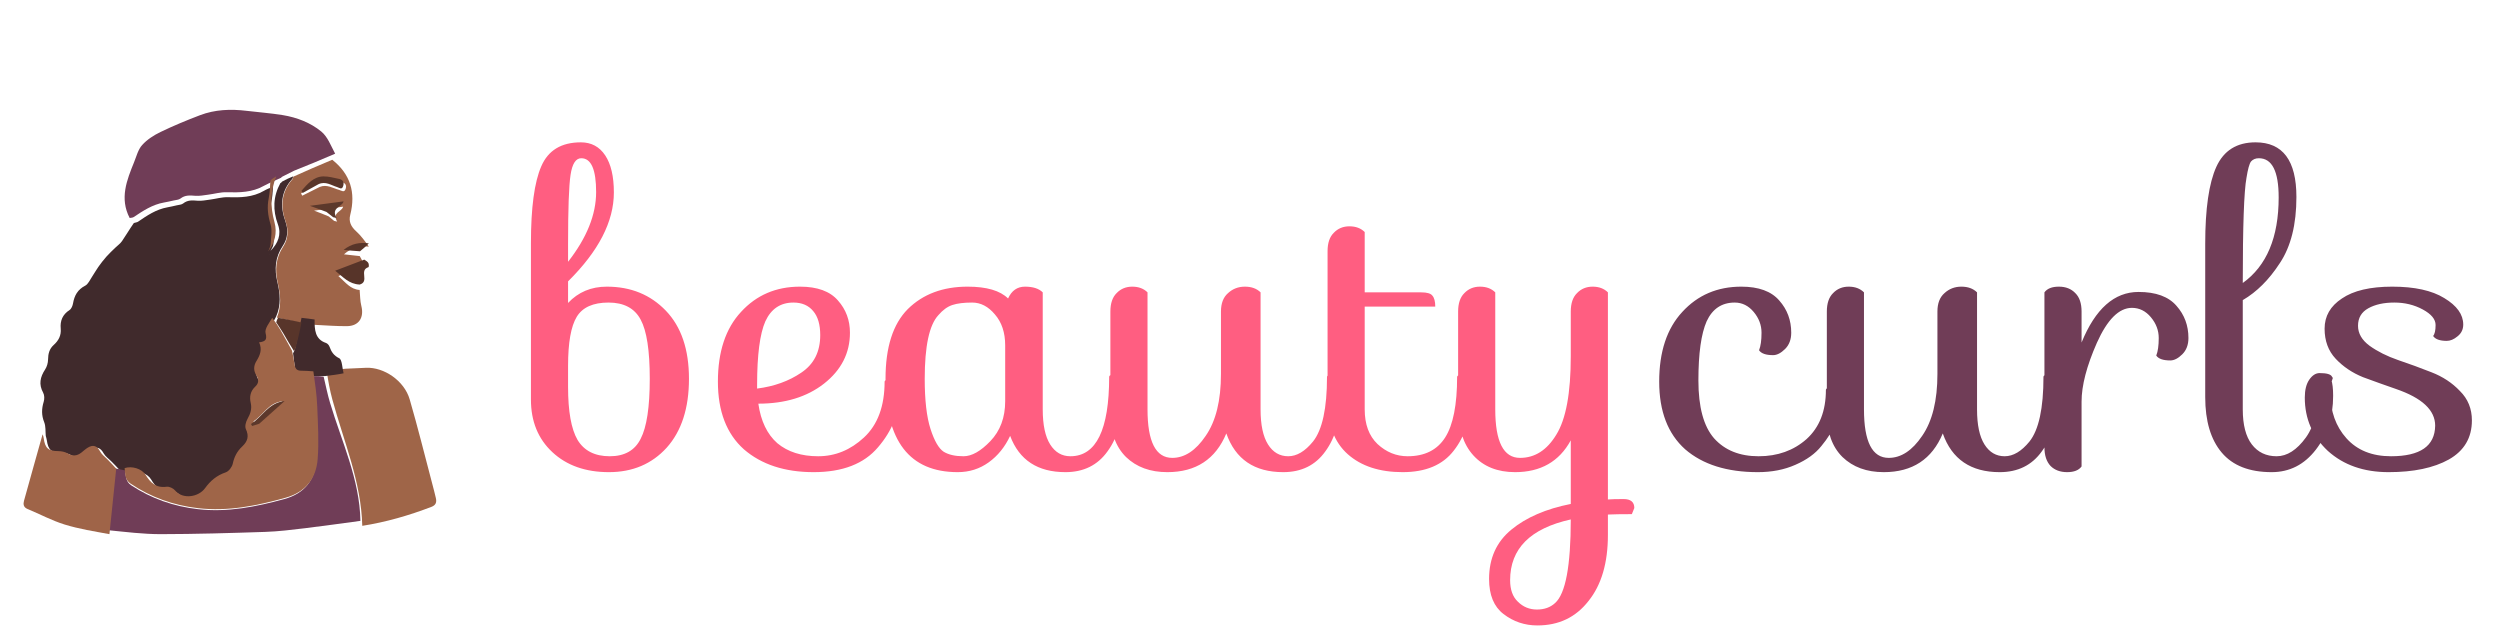 <svg width="1998" height="512" viewBox="0 0 1998 512" fill="none" xmlns="http://www.w3.org/2000/svg">
<g filter="url(#filter0_d_97_21)">
<path d="M424.321 315.346V190.231C424.321 161.994 427.069 141.576 432.565 128.978C438.061 116.162 448.614 109.754 464.223 109.754C472.578 109.754 479.063 113.229 483.68 120.181C488.296 127.132 490.605 137.014 490.605 149.83C490.605 173.072 478.403 196.748 454 220.858V238.127C462.134 229.439 472.467 225.094 484.999 225.094C504.125 225.094 519.844 231.501 532.156 244.317C544.468 257.133 550.623 275.27 550.623 298.729C550.623 322.188 544.687 340.543 532.815 353.792C520.944 366.825 505.555 373.341 486.648 373.341C467.961 373.341 452.901 368.019 441.469 357.376C430.037 346.733 424.321 332.723 424.321 315.346ZM519.295 298.729C519.295 276.139 516.876 260.391 512.04 251.485C507.204 242.362 498.63 237.801 486.318 237.801C474.006 237.801 465.542 241.602 460.925 249.205C456.309 256.807 454 269.84 454 288.303V305.245C454 324.794 456.528 338.913 461.585 347.602C466.861 356.29 475.435 360.634 487.307 360.634C499.179 360.634 507.423 355.964 512.04 346.624C516.876 337.284 519.295 321.319 519.295 298.729ZM464.553 122.461C460.156 122.461 457.298 126.914 455.979 135.82C454.66 144.508 454 162.863 454 190.883V205.219C468.95 186.105 476.425 167.533 476.425 149.504C476.425 131.475 472.467 122.461 464.553 122.461ZM711.922 299.055C716.539 299.055 718.848 302.53 718.848 309.481C718.848 325.555 713.131 340.217 701.7 353.466C690.487 366.716 673.339 373.341 650.255 373.341C627.171 373.341 608.594 367.26 594.524 355.095C580.674 342.714 573.748 324.685 573.748 301.01C573.748 277.116 579.904 258.544 592.216 245.295C604.526 231.827 620.246 225.094 639.373 225.094C653.223 225.094 663.336 228.787 669.712 236.172C676.087 243.34 679.275 251.92 679.275 261.911C679.275 278.202 672.35 291.778 658.5 302.639C644.869 313.282 627.391 318.604 606.066 318.604C608.045 332.505 613.101 343.04 621.235 350.208C629.589 357.159 640.471 360.634 653.883 360.634C667.513 360.634 679.714 355.638 690.487 345.647C701.479 335.437 706.976 320.559 706.976 301.01C707.195 299.706 708.844 299.055 711.922 299.055ZM605.077 303.616V306.549C618.707 304.811 630.469 300.575 640.362 293.842C650.475 287.108 655.532 277.116 655.532 263.866C655.532 255.395 653.662 248.988 649.926 244.643C646.188 240.082 640.911 237.801 634.097 237.801C623.763 237.801 616.289 242.797 611.672 252.789C607.275 262.78 605.077 279.723 605.077 303.616ZM805.652 234.543C808.51 228.243 813.017 225.094 819.172 225.094C825.548 225.094 830.274 226.614 833.353 229.655V323.165C833.353 335.546 835.331 344.886 839.288 351.186C843.246 357.485 848.632 360.634 855.447 360.634C876.113 360.634 886.446 339.456 886.446 297.1C886.665 295.797 888.314 295.145 891.392 295.145C895.349 295.145 897.328 300.901 897.328 312.413C897.328 330.876 893.261 345.647 885.127 356.725C877.212 367.802 866 373.341 851.49 373.341C829.285 373.341 814.556 363.676 807.301 344.343C803.124 353.249 797.408 360.309 790.153 365.522C782.898 370.735 774.653 373.341 765.42 373.341C726.947 373.341 707.71 348.47 707.71 298.729C707.71 273.532 713.646 254.96 725.517 243.014C737.609 231.068 753.548 225.094 773.334 225.094C788.504 225.094 799.276 228.243 805.652 234.543ZM743.655 338.805C746.733 348.362 750.25 354.444 754.208 357.05C758.165 359.44 763.441 360.634 770.037 360.634C776.632 360.634 783.777 356.616 791.472 348.579C799.386 340.325 803.343 329.682 803.343 316.649V272.012C803.343 261.803 800.595 253.549 795.099 247.25C789.823 240.95 783.777 237.801 776.962 237.801C770.366 237.801 765.09 238.453 761.133 239.756C757.176 241.059 753.438 243.775 749.921 247.901C742.666 255.721 739.038 272.663 739.038 298.729C739.038 315.888 740.577 329.247 743.655 338.805ZM975.792 244.969C975.792 238.453 977.667 233.565 981.398 230.307C985.139 226.832 989.642 225.094 994.919 225.094C1000.19 225.094 1004.38 226.614 1007.45 229.655V323.165C1007.45 335.546 1009.43 344.886 1013.39 351.186C1017.34 357.485 1022.73 360.634 1029.54 360.634C1036.37 360.634 1042.96 356.725 1049.33 348.905C1056.81 339.565 1060.54 322.297 1060.54 297.1C1060.77 295.797 1062.42 295.145 1065.49 295.145C1069.45 295.145 1071.43 300.901 1071.43 312.413C1071.43 330.876 1067.36 345.647 1059.22 356.725C1051.31 367.802 1040.1 373.341 1025.59 373.341C1002.5 373.341 987.334 363.024 980.079 342.389C971.505 363.024 955.789 373.341 932.926 373.341C919.295 373.341 908.303 369.323 899.948 361.286C891.594 353.032 887.417 341.302 887.417 326.098V244.969C887.417 238.453 889.066 233.565 892.364 230.307C895.661 226.832 899.838 225.094 904.895 225.094C909.952 225.094 914.018 226.614 917.096 229.655V323.165C917.096 349.014 923.692 361.938 936.883 361.938C946.772 361.938 955.676 356.073 963.59 344.343C971.731 332.614 975.792 316.106 975.792 294.819V244.969ZM1060.99 196.748C1060.99 190.231 1062.63 185.344 1065.93 182.086C1069.23 178.611 1073.41 176.873 1078.46 176.873C1083.52 176.873 1087.59 178.393 1090.67 181.434V229.655H1135.84C1140.46 229.655 1143.43 230.524 1144.75 232.262C1146.29 234 1147.06 236.932 1147.06 241.059H1090.67V323.165C1090.67 335.112 1094.08 344.343 1100.89 350.86C1107.93 357.376 1115.95 360.634 1124.96 360.634C1138.6 360.634 1148.6 355.638 1154.97 345.647C1161.35 335.655 1164.53 319.472 1164.53 297.1C1164.98 295.797 1166.63 295.145 1169.48 295.145C1173.44 295.145 1175.42 300.901 1175.42 312.413C1175.42 330.007 1170.91 344.56 1161.9 356.073C1153.1 367.585 1139.47 373.341 1121 373.341C1102.54 373.341 1087.92 368.563 1077.14 359.005C1066.38 349.448 1060.99 335.221 1060.99 316.323V196.748ZM1165.33 244.969C1165.33 238.453 1166.98 233.565 1170.28 230.307C1173.58 226.832 1177.75 225.094 1182.81 225.094C1187.86 225.094 1191.93 226.614 1195.01 229.655V323.165C1195.01 349.014 1201.61 361.938 1214.8 361.938C1226.67 361.938 1236.34 355.747 1243.82 343.366C1251.51 330.985 1255.36 310.133 1255.36 280.809V244.969C1255.36 238.453 1257.01 233.565 1260.31 230.307C1263.61 226.832 1267.78 225.094 1272.84 225.094C1277.89 225.094 1281.96 226.614 1285.04 229.655V395.171C1287.68 394.954 1291.85 394.845 1297.57 394.845C1303.28 394.845 1306.15 397.235 1306.15 402.013L1304.17 406.901C1295.81 406.901 1289.43 407.009 1285.04 407.226V423.517C1285.04 445.89 1279.87 463.484 1269.54 476.3C1259.42 489.333 1245.8 495.849 1228.65 495.849C1218.53 495.849 1209.52 492.808 1201.61 486.726C1193.91 480.861 1190.07 471.521 1190.07 458.706C1190.07 442.198 1196 429.056 1207.88 419.282C1219.75 409.507 1235.58 402.665 1255.36 398.755V347.927C1246.13 364.87 1231.29 373.341 1210.84 373.341C1196.77 373.341 1185.67 368.889 1177.54 359.983C1169.4 351.077 1165.33 338.262 1165.33 321.536V244.969ZM1206.89 459.683C1206.89 467.286 1208.97 473.042 1213.15 476.951C1217.33 481.078 1222.39 483.142 1228.32 483.142C1234.26 483.142 1239.09 481.404 1242.83 477.929C1251.18 470.544 1255.36 448.279 1255.36 411.136C1223.04 418.304 1206.89 434.486 1206.89 459.683Z" fill="#FF5E81"/>
</g>
<g filter="url(#filter1_d_97_21)">
<path d="M1464.2 305.571C1468.82 305.571 1471.13 308.72 1471.13 315.02C1471.13 321.319 1469.81 327.618 1467.17 333.917C1464.53 340.217 1460.69 346.407 1455.63 352.489C1450.79 358.571 1443.87 363.567 1434.85 367.477C1426.06 371.386 1416.06 373.341 1404.84 373.341C1380.22 373.341 1360.88 367.26 1346.8 355.095C1332.95 342.714 1326.03 324.685 1326.03 301.01C1326.03 277.116 1332.19 258.544 1344.49 245.295C1356.81 231.827 1372.53 225.094 1391.65 225.094C1405.5 225.094 1415.62 228.787 1421.99 236.172C1428.37 243.34 1431.55 251.92 1431.55 261.912C1431.55 267.342 1429.91 271.686 1426.61 274.944C1423.31 278.202 1420.13 279.832 1417.04 279.832C1411.33 279.832 1407.59 278.528 1405.83 275.922C1407.15 272.663 1407.81 267.993 1407.81 261.912C1407.81 255.83 1405.73 250.291 1401.55 245.295C1397.37 240.299 1392.31 237.801 1386.38 237.801C1376.05 237.801 1368.57 242.797 1363.95 252.789C1359.56 262.78 1357.36 278.528 1357.36 300.032C1357.36 321.319 1361.54 336.741 1369.89 346.298C1378.46 355.856 1390.33 360.634 1405.5 360.634C1420.67 360.634 1433.43 356.073 1443.76 346.95C1454.09 337.61 1459.26 324.469 1459.26 307.526C1459.48 306.223 1461.13 305.571 1464.2 305.571ZM1548.39 244.969C1548.39 238.453 1550.25 233.565 1553.99 230.307C1557.73 226.832 1562.24 225.094 1567.51 225.094C1572.79 225.094 1576.96 226.614 1580.05 229.655V323.165C1580.05 335.546 1582.02 344.886 1585.98 351.186C1589.94 357.485 1595.33 360.634 1602.14 360.634C1608.95 360.634 1615.55 356.725 1621.93 348.905C1629.4 339.565 1633.14 322.297 1633.14 297.1C1633.36 295.797 1635 295.145 1638.09 295.145C1642.04 295.145 1644.02 300.901 1644.02 312.413C1644.02 330.876 1639.95 345.647 1631.82 356.725C1623.9 367.802 1612.69 373.341 1598.18 373.341C1575.1 373.341 1559.93 363.024 1552.67 342.389C1544.1 363.024 1528.38 373.341 1505.52 373.341C1491.88 373.341 1480.9 369.323 1472.54 361.286C1464.18 353.032 1460.01 341.302 1460.01 326.098V244.969C1460.01 238.453 1461.66 233.565 1464.96 230.307C1468.25 226.832 1472.43 225.094 1477.49 225.094C1482.55 225.094 1486.61 226.614 1489.69 229.655V323.165C1489.69 349.014 1496.28 361.938 1509.47 361.938C1519.37 361.938 1528.27 356.073 1536.19 344.344C1544.32 332.614 1548.39 316.106 1548.39 294.819V244.969ZM1663.59 316.975V368.78C1661.4 371.821 1657.54 373.341 1652.05 373.341C1646.56 373.341 1642.16 371.712 1638.86 368.454C1635.56 364.979 1633.91 359.983 1633.91 353.466V229.655C1636.11 226.614 1639.96 225.094 1645.45 225.094C1650.95 225.094 1655.35 226.832 1658.64 230.307C1661.94 233.565 1663.59 238.453 1663.59 244.969V269.731C1674.59 242.797 1689.76 229.33 1709.1 229.33C1722.95 229.33 1733.06 233.023 1739.44 240.408C1745.82 247.576 1749 256.156 1749 266.147C1749 271.577 1747.35 275.922 1744.05 279.18C1740.76 282.438 1737.57 284.067 1734.49 284.067C1728.77 284.067 1725.04 282.764 1723.28 280.157C1724.6 276.899 1725.26 272.229 1725.26 266.147C1725.26 260.065 1723.17 254.527 1718.99 249.53C1714.82 244.534 1709.76 242.037 1703.82 242.037C1693.49 242.037 1684.15 251.376 1675.79 270.057C1667.66 288.52 1663.59 304.159 1663.59 316.975ZM1858.7 295.145C1862.66 295.145 1864.64 300.901 1864.64 312.413C1864.64 329.139 1860.02 343.475 1850.79 355.421C1841.55 367.368 1829.8 373.341 1815.5 373.341C1797.69 373.341 1784.4 368.128 1775.6 357.702C1766.81 347.276 1762.41 332.505 1762.41 313.391V190.883C1762.41 162.863 1765.38 142.336 1771.31 129.303C1777.25 116.271 1787.7 109.754 1802.64 109.754C1824.41 109.754 1835.29 124.307 1835.29 153.414C1835.29 175.353 1830.9 192.947 1822.1 206.197C1813.52 219.446 1803.63 229.33 1792.42 235.846V323.165C1792.42 335.546 1794.84 344.886 1799.67 351.186C1804.52 357.485 1811.11 360.634 1819.46 360.634C1827.82 360.634 1835.62 355.638 1842.87 345.647C1850.13 335.655 1853.76 319.472 1853.76 297.1C1854.2 295.797 1855.85 295.145 1858.7 295.145ZM1821.11 153.74C1821.11 132.887 1815.83 122.461 1805.28 122.461C1802.64 122.461 1800.56 123.33 1799.01 125.068C1797.69 126.806 1796.49 131.149 1795.39 138.101C1793.41 148.744 1792.42 176.764 1792.42 222.162C1811.54 208.477 1821.11 185.67 1821.11 153.74ZM1914.87 306.874C1906.07 303.833 1897.28 300.684 1888.48 297.426C1879.91 293.951 1872.66 289.063 1866.72 282.764C1860.78 276.464 1857.82 268.428 1857.82 258.653C1857.82 248.662 1862.43 240.624 1871.67 234.543C1880.9 228.243 1894.31 225.094 1911.9 225.094C1929.71 225.094 1943.56 228.135 1953.45 234.217C1963.56 240.299 1968.62 247.359 1968.62 255.395C1968.62 259.305 1967.07 262.454 1964 264.844C1961.14 267.234 1958.28 268.428 1955.43 268.428C1949.93 268.428 1946.3 267.125 1944.55 264.518C1945.86 262.998 1946.52 260.065 1946.52 255.721C1946.52 251.159 1943.11 247.033 1936.3 243.34C1929.48 239.647 1921.9 237.801 1913.55 237.801C1905.19 237.801 1898.26 239.321 1892.77 242.362C1887.27 245.404 1884.53 250.073 1884.53 256.373C1884.53 262.454 1887.6 267.776 1893.76 272.338C1900.13 276.899 1907.72 280.7 1916.52 283.741C1925.52 286.783 1934.43 290.041 1943.23 293.516C1952.23 296.991 1959.82 301.987 1965.98 308.503C1972.35 314.803 1975.54 322.623 1975.54 331.962C1975.54 345.864 1969.38 356.29 1957.08 363.241C1944.98 369.974 1928.93 373.341 1908.93 373.341C1889.14 373.341 1872.99 367.693 1860.45 356.399C1848.14 344.886 1841.99 330.659 1841.99 313.717C1841.99 307.635 1843.19 302.856 1845.61 299.381C1848.03 295.905 1850.78 294.168 1853.86 294.168C1859.57 294.168 1862.87 295.145 1863.75 297.1L1864.41 298.077C1863.09 301.335 1862.43 305.354 1862.43 310.133C1862.43 324.685 1866.72 336.741 1875.29 346.298C1883.87 355.856 1895.74 360.634 1910.91 360.634C1934.21 360.634 1945.97 352.489 1946.19 336.198C1946.19 323.817 1935.75 314.042 1914.87 306.874Z" fill="#703D57"/>
</g>
<g filter="url(#filter2_d_97_21)">
<path d="M36.577 344.358C36.22 340.7 36.651 336.73 35.331 333.452C33.075 327.848 33.213 322.67 34.927 317.063C35.599 314.867 35.568 311.798 34.5 309.862C30.802 303.156 32.083 297.345 36.047 291.309C37.52 289.064 38.377 286.025 38.407 283.336C38.459 278.765 39.448 274.816 42.903 271.716C46.837 268.187 49.032 264.05 48.525 258.609C47.943 252.364 50.004 247.382 55.569 243.777C57.076 242.802 58.046 240.324 58.383 238.385C59.467 232.151 62.067 227.42 68.074 224.328C70.465 223.097 71.811 219.773 73.489 217.306C75.251 214.715 76.725 211.928 78.539 209.377C80.576 206.513 82.734 203.715 85.061 201.08C87.261 198.589 89.735 196.335 92.112 194.001C93.914 192.231 96.104 190.736 97.507 188.702C100.68 184.1 103.471 179.238 106.971 174.251C108.462 173.753 109.554 173.708 110.317 173.187C117.542 168.253 124.758 163.342 133.646 161.728C136.211 161.263 138.755 160.683 141.293 160.088C143.034 159.679 145.122 159.617 146.4 158.595C149.911 155.789 153.638 156.043 157.755 156.404C161.094 156.697 164.545 155.956 167.926 155.519C172.618 154.912 177.312 153.475 181.968 153.611C192.036 153.908 201.855 153.779 210.883 148.526C213.175 147.193 215.65 146.172 218.214 145.33C217.848 149.728 217.748 153.92 216.673 157.852C214.829 164.595 215.78 170.57 218.408 177.09C220.075 181.226 218.814 186.616 218.451 191.412C218.319 193.15 216.979 194.797 216.19 196.485C222.191 190.474 225.081 183.451 222.107 175.35C217.92 163.945 218.197 152.985 224.114 142.26C224.089 142.242 224.102 142.303 224.336 142.225C224.848 141.948 225.03 141.684 225.406 141.153C228.542 139.496 231.389 138.038 234.205 136.975C234.043 137.845 234.057 138.452 233.759 138.777C224.434 148.985 223.622 160.471 228.117 172.99C230.529 179.707 230.03 186.512 225.984 192.518C219.878 201.58 219.223 211.157 221.695 221.466C223.875 230.555 224.76 239.754 220.691 248.942C219.954 250.31 219.433 251.477 218.59 252.848C216.568 257.226 212.783 261.906 213.659 265.455C214.964 270.737 213.626 272.203 208.627 272.866C211.236 278.557 209.337 283.256 206.608 287.813C204.262 291.729 204.212 295.633 206.616 299.568C208.483 302.623 208.431 305.681 205.796 308.208C201.881 311.965 201.026 316.492 202.146 321.454C203.208 326.157 201.934 330.104 199.671 334.238C198.384 336.589 197.41 340.304 198.398 342.455C201.005 348.125 199.73 352.346 195.584 356.338C191.628 360.148 189.381 364.669 188.251 370.135C187.701 372.792 185.231 376.269 182.825 377.111C175.799 379.569 170.926 383.892 166.766 389.838C161.779 396.967 149.526 399.082 143.574 391.636C142.216 389.938 139.103 388.368 137.078 388.659C128.758 389.859 124.489 385.396 120.707 379.098C117.747 374.166 110.19 371.819 104.107 373.397C101.087 373.02 98.421 372.549 95.685 371.726C93.342 369.103 91.061 366.838 88.796 364.557C86.76 362.506 84.183 360.742 82.838 358.312C80.359 353.83 77.344 352.53 72.837 355.202C70.996 356.294 69.399 357.788 67.684 359.09C64.137 361.784 60.659 362.065 56.616 359.709C54.476 358.462 51.625 357.947 49.087 357.925C41.111 357.853 38.465 355.684 37.397 347.669C37.248 346.55 36.856 345.462 36.577 344.358ZM215.643 199.705L215.441 199.769C215.441 199.769 215.644 199.832 215.643 199.705Z" fill="#402A2C"/>
<path d="M218.321 140.941C215.848 142.119 213.287 143.152 210.918 144.5C201.578 149.813 191.422 149.945 181.007 149.644C176.191 149.505 171.336 150.959 166.482 151.574C162.985 152.016 159.416 152.766 155.962 152.469C151.703 152.104 147.848 151.847 144.216 154.685C142.894 155.718 140.734 155.782 138.933 156.195C136.309 156.796 133.677 157.384 131.025 157.855C121.83 159.487 114.366 164.454 106.892 169.445C106.104 169.971 104.974 170.018 103.627 170.224C95.473 154.574 101.297 140.085 107.154 125.637C109.066 120.921 110.352 115.525 113.63 111.885C117.523 107.561 122.897 104.098 128.267 101.503C138.542 96.537 149.148 92.149 159.84 88.074C171.816 83.509 184.369 83.033 197.058 84.575C206.688 85.746 216.397 86.431 225.956 87.99C237.296 89.841 248.13 94.023 256.783 101.13C261.902 105.333 264.446 112.484 267.855 118.834C256.731 123.711 245.901 128.064 235.071 132.418C232.128 133.892 229.183 135.367 225.705 137.133C224.87 137.61 224.677 137.871 224.59 138.205C224.59 138.205 224.577 138.145 224.246 138.212C222.051 139.166 220.186 140.054 218.321 140.941Z" fill="#703D57"/>
<path d="M91.287 370.258C94.006 370.714 96.725 371.169 99.848 371.931C100.759 376.464 100.348 380.866 104.86 383.852C120.947 394.496 138.814 400.729 158.247 402.928C181.895 405.603 204.608 401.031 227.162 394.869C243.452 390.419 251.493 379.612 252.651 364.745C253.701 351.254 252.864 337.604 252.303 324.045C251.927 314.957 250.581 305.906 249.949 296.612C253.031 296.482 255.834 296.578 258.669 297.054C260.379 304.287 261.76 311.219 263.783 317.981C273.103 349.135 287.476 379.131 288.044 412.276C273.26 414.253 258.498 416.383 243.686 418.159C233.175 419.418 222.619 420.737 212.047 421.091C184.218 422.024 156.371 422.853 128.53 422.896C114.557 422.918 100.581 421.139 86.144 419.704C87.55 402.909 89.419 386.584 91.287 370.258Z" fill="#703D57"/>
<path d="M234.345 137.225C244.65 132.491 254.924 128.154 265.541 123.677C280.003 135.119 284.459 149.877 279.929 167.631C278.525 173.131 280.491 177.099 284.776 180.974C288.639 184.468 291.748 188.824 294.777 193.097C287.482 192.403 281.235 193.631 274.89 199.257C279.853 199.812 283.679 200.239 287.506 200.667C288.699 202.799 289.894 204.932 290.883 207.446C284.208 210.639 277.737 213.45 270.434 216.622C276.084 221.587 280.03 227.269 287.428 227.734C287.841 231.985 287.732 236.374 288.772 240.459C291.146 249.785 286.813 256.558 277.333 256.657C269.203 256.742 261.066 256.079 252.123 255.642C247.966 255.191 244.619 254.845 240.881 254.318C234.091 252.704 227.692 251.272 221.293 249.839C225.076 240.784 224.208 231.515 222.069 222.358C219.642 211.971 220.284 202.321 226.277 193.19C230.247 187.139 230.738 180.282 228.371 173.514C223.959 160.9 224.756 149.326 233.907 139.041C234.2 138.713 234.186 138.102 234.345 137.225ZM255.548 145.401C261.196 143.061 266.004 146.407 271.091 147.803C273.008 148.329 275.179 150.268 276.272 146.871C277.267 143.779 275.639 142.031 272.828 141.509C268.359 140.681 263.835 139.484 259.351 139.554C251.105 139.685 245.835 145.282 240.635 150.662C240.941 151.243 241.248 151.824 241.554 152.405C245.982 150.176 250.408 147.947 255.548 145.401ZM262.739 168.979C264.179 170.169 265.62 171.36 267.061 172.55C267.857 172.735 268.652 172.919 269.448 173.102C265.169 165.596 273.266 165.324 274.221 161.165C266.614 162.213 259.3 163.22 251.011 164.361C255.302 165.966 258.729 167.248 262.739 168.979Z" fill="#9E6448"/>
<path d="M289.531 416.249C288.666 380.856 274.686 348.695 265.62 315.293C263.653 308.043 262.309 300.611 261.126 292.751C266.355 291.725 271.138 291.209 275.919 290.694C281.493 290.439 287.067 290.166 292.642 289.934C306.729 289.345 323.044 300.123 327.425 315.176C333.937 337.548 339.522 360.21 345.488 382.752C346.483 386.51 347.478 390.271 348.344 394.061C349.108 397.402 348.365 399.725 344.771 401.097C326.913 407.914 308.697 413.239 289.531 416.249Z" fill="#9F6548"/>
<path d="M92.874 370.573C91.121 388.108 89.299 405.286 87.464 422.899C75.474 420.694 63.274 418.798 51.59 415.185C41.424 412.041 31.876 406.872 21.981 402.782C18.655 401.408 18.465 398.825 19.19 396.189C24.027 378.594 29.031 361.046 34.038 343.107C34.374 343.853 34.764 344.96 34.912 346.099C35.973 354.252 38.605 356.459 46.537 356.532C49.06 356.555 51.895 357.079 54.024 358.348C58.044 360.745 61.502 360.459 65.03 357.718C66.735 356.393 68.323 354.873 70.154 353.763C74.635 351.043 77.634 352.367 80.099 356.926C81.436 359.399 83.999 361.194 86.023 363.28C88.275 365.601 90.544 367.904 92.874 370.573Z" fill="#9F6448"/>
<path d="M274.585 294.356C269.818 295.35 265.056 295.893 259.818 296.548C256.626 296.55 253.911 296.441 250.515 296.556C246.914 296.591 243.993 296.213 241.078 296.263C237.853 296.319 236.399 294.722 235.966 291.313C235.428 287.078 234.619 282.884 234.205 278.407C234.918 276.998 235.508 275.896 235.764 274.706C237.539 266.485 239.243 258.246 240.969 250.013C244.338 250.39 247.707 250.767 251.437 251.335C251.351 259.627 251.776 267.17 260.558 270.102C261.661 270.47 262.876 271.789 263.309 272.987C264.85 277.256 266.771 280.2 271.109 282.315C273.382 283.423 273.5 289.869 274.585 294.356Z" fill="#412A2C"/>
<path d="M287.469 223.419C278.706 223.012 274.245 217.323 267.856 212.351C276.113 209.174 283.43 206.359 291.142 203.472C292.533 204.341 293.848 205.149 294.421 206.267C294.904 207.207 294.867 209.394 294.474 209.518C286.591 212.002 295.657 220.989 287.469 223.419Z" fill="#573429"/>
<path d="M287.717 196.823C283.527 196.584 279.635 196.199 274.585 195.701C281.041 190.639 287.397 189.535 294.775 190.48C292.774 192.581 290.394 194.629 287.717 196.823Z" fill="#583529"/>
<path d="M233.385 276.256C234.109 280.089 234.956 283.907 235.518 287.763C235.97 290.866 237.49 292.319 240.86 292.269C243.906 292.223 246.959 292.567 250.439 292.768C251.792 302.144 253.155 311.473 253.534 320.839C254.102 334.815 254.95 348.885 253.887 362.789C252.715 378.113 244.576 389.251 228.089 393.837C205.264 400.188 182.276 404.901 158.342 402.143C138.674 399.877 120.592 393.453 104.311 382.482C99.743 379.404 100.16 374.867 99.604 370.102C105.472 368.213 113.271 370.552 116.326 375.467C120.229 381.743 124.635 386.191 133.222 384.995C135.311 384.705 138.525 386.269 139.926 387.962C146.069 395.383 158.714 393.274 163.86 386.17C168.154 380.244 173.183 375.937 180.435 373.487C182.918 372.648 185.468 369.183 186.035 366.535C187.201 361.087 189.52 356.582 193.603 352.786C197.882 348.806 199.199 344.601 196.508 338.949C195.488 336.806 196.494 333.105 197.822 330.762C200.157 326.642 201.472 322.708 200.376 318.021C199.22 313.076 200.102 308.565 204.142 304.822C206.861 302.303 206.916 299.255 204.989 296.211C202.507 292.289 202.559 288.399 204.981 284.496C207.797 279.955 209.756 275.272 207.064 269.6C212.224 268.94 213.605 267.48 212.257 262.214C211.353 258.679 215.259 254.015 217.545 250.013C220.126 253.382 222.289 256.531 224.195 259.817C227.346 265.251 230.331 270.772 233.385 276.256ZM208.621 332.374C214.355 327.129 220.089 321.884 225.822 316.64C214.649 317.84 210.513 327.6 202.586 332.738C202.861 333.201 203.136 333.663 203.411 334.126C204.941 333.658 206.471 333.189 208.621 332.374Z" fill="#9F6548"/>
<path d="M234.95 276.611C231.942 272.002 229.258 267.148 226.425 262.372C224.711 259.483 222.767 256.714 220.746 253.574C221.05 252.234 221.533 251.212 222.217 250.013C228.467 251.083 234.516 252.329 240.936 253.731C239.683 260.476 238.082 267.07 236.415 273.648C236.174 274.601 235.62 275.483 234.95 276.611Z" fill="#58352A"/>
<path d="M216.096 140.294C217.455 138.967 218.957 137.998 220.745 136.975C216.082 148.753 215.851 160.863 219.339 173.465C221.817 182.416 219.409 190.177 214.409 196.82C215.067 194.954 216.184 193.133 216.294 191.214C216.596 185.913 217.646 179.958 216.257 175.387C214.068 168.183 213.277 161.582 214.813 154.13C215.708 149.786 215.791 145.153 216.096 140.294Z" fill="#965F45"/>
<path d="M254.567 143.193C250.088 145.663 245.941 147.968 241.795 150.274C241.508 149.673 241.221 149.072 240.934 148.47C245.804 142.904 250.741 137.113 258.463 136.978C262.661 136.906 266.898 138.144 271.084 139.001C273.716 139.541 275.242 141.349 274.309 144.549C273.286 148.063 271.252 146.057 269.458 145.513C264.693 144.069 260.19 140.607 254.567 143.193Z" fill="#59362A"/>
<path d="M260.929 165.381C256.615 163.704 252.641 162.276 247.664 160.487C257.278 159.216 265.762 158.094 274.584 156.927C273.478 161.559 264.085 161.861 269.05 170.226C268.126 170.021 267.203 169.815 266.28 169.61C264.608 168.284 262.938 166.957 260.929 165.381Z" fill="#5C382B"/>
<path d="M207.187 334.658C205.056 335.39 203.284 335.925 201.512 336.459C201.193 335.931 200.874 335.404 200.555 334.876C209.738 329.015 214.53 317.88 227.475 316.511C220.832 322.495 214.19 328.478 207.187 334.658Z" fill="#5C382B"/>
</g>
<defs>
<filter id="filter0_d_97_21" x="420.321" y="109.754" width="889.826" height="394.095" filterUnits="userSpaceOnUse" color-interpolation-filters="sRGB">
<feFlood flood-opacity="0" result="BackgroundImageFix"/>
<feColorMatrix in="SourceAlpha" type="matrix" values="0 0 0 0 0 0 0 0 0 0 0 0 0 0 0 0 0 0 127 0" result="hardAlpha"/>
<feOffset dy="4"/>
<feGaussianBlur stdDeviation="2"/>
<feComposite in2="hardAlpha" operator="out"/>
<feColorMatrix type="matrix" values="0 0 0 0 1 0 0 0 0 0.369 0 0 0 0 0.506 0 0 0 0.25 0"/>
<feBlend mode="normal" in2="BackgroundImageFix" result="effect1_dropShadow_97_21"/>
<feBlend mode="normal" in="SourceGraphic" in2="effect1_dropShadow_97_21" result="shape"/>
</filter>
<filter id="filter1_d_97_21" x="1322.03" y="109.754" width="657.517" height="271.587" filterUnits="userSpaceOnUse" color-interpolation-filters="sRGB">
<feFlood flood-opacity="0" result="BackgroundImageFix"/>
<feColorMatrix in="SourceAlpha" type="matrix" values="0 0 0 0 0 0 0 0 0 0 0 0 0 0 0 0 0 0 127 0" result="hardAlpha"/>
<feOffset dy="4"/>
<feGaussianBlur stdDeviation="2"/>
<feComposite in2="hardAlpha" operator="out"/>
<feColorMatrix type="matrix" values="0 0 0 0 1 0 0 0 0 0.369 0 0 0 0 0.506 0 0 0 0.25 0"/>
<feBlend mode="normal" in2="BackgroundImageFix" result="effect1_dropShadow_97_21"/>
<feBlend mode="normal" in="SourceGraphic" in2="effect1_dropShadow_97_21" result="shape"/>
</filter>
<filter id="filter2_d_97_21" x="14.844" y="83.782" width="337.772" height="347.117" filterUnits="userSpaceOnUse" color-interpolation-filters="sRGB">
<feFlood flood-opacity="0" result="BackgroundImageFix"/>
<feColorMatrix in="SourceAlpha" type="matrix" values="0 0 0 0 0 0 0 0 0 0 0 0 0 0 0 0 0 0 127 0" result="hardAlpha"/>
<feOffset dy="4"/>
<feGaussianBlur stdDeviation="2"/>
<feComposite in2="hardAlpha" operator="out"/>
<feColorMatrix type="matrix" values="0 0 0 0 1 0 0 0 0 0.369 0 0 0 0 0.506 0 0 0 0.25 0"/>
<feBlend mode="normal" in2="BackgroundImageFix" result="effect1_dropShadow_97_21"/>
<feBlend mode="normal" in="SourceGraphic" in2="effect1_dropShadow_97_21" result="shape"/>
</filter>
</defs>
</svg>
